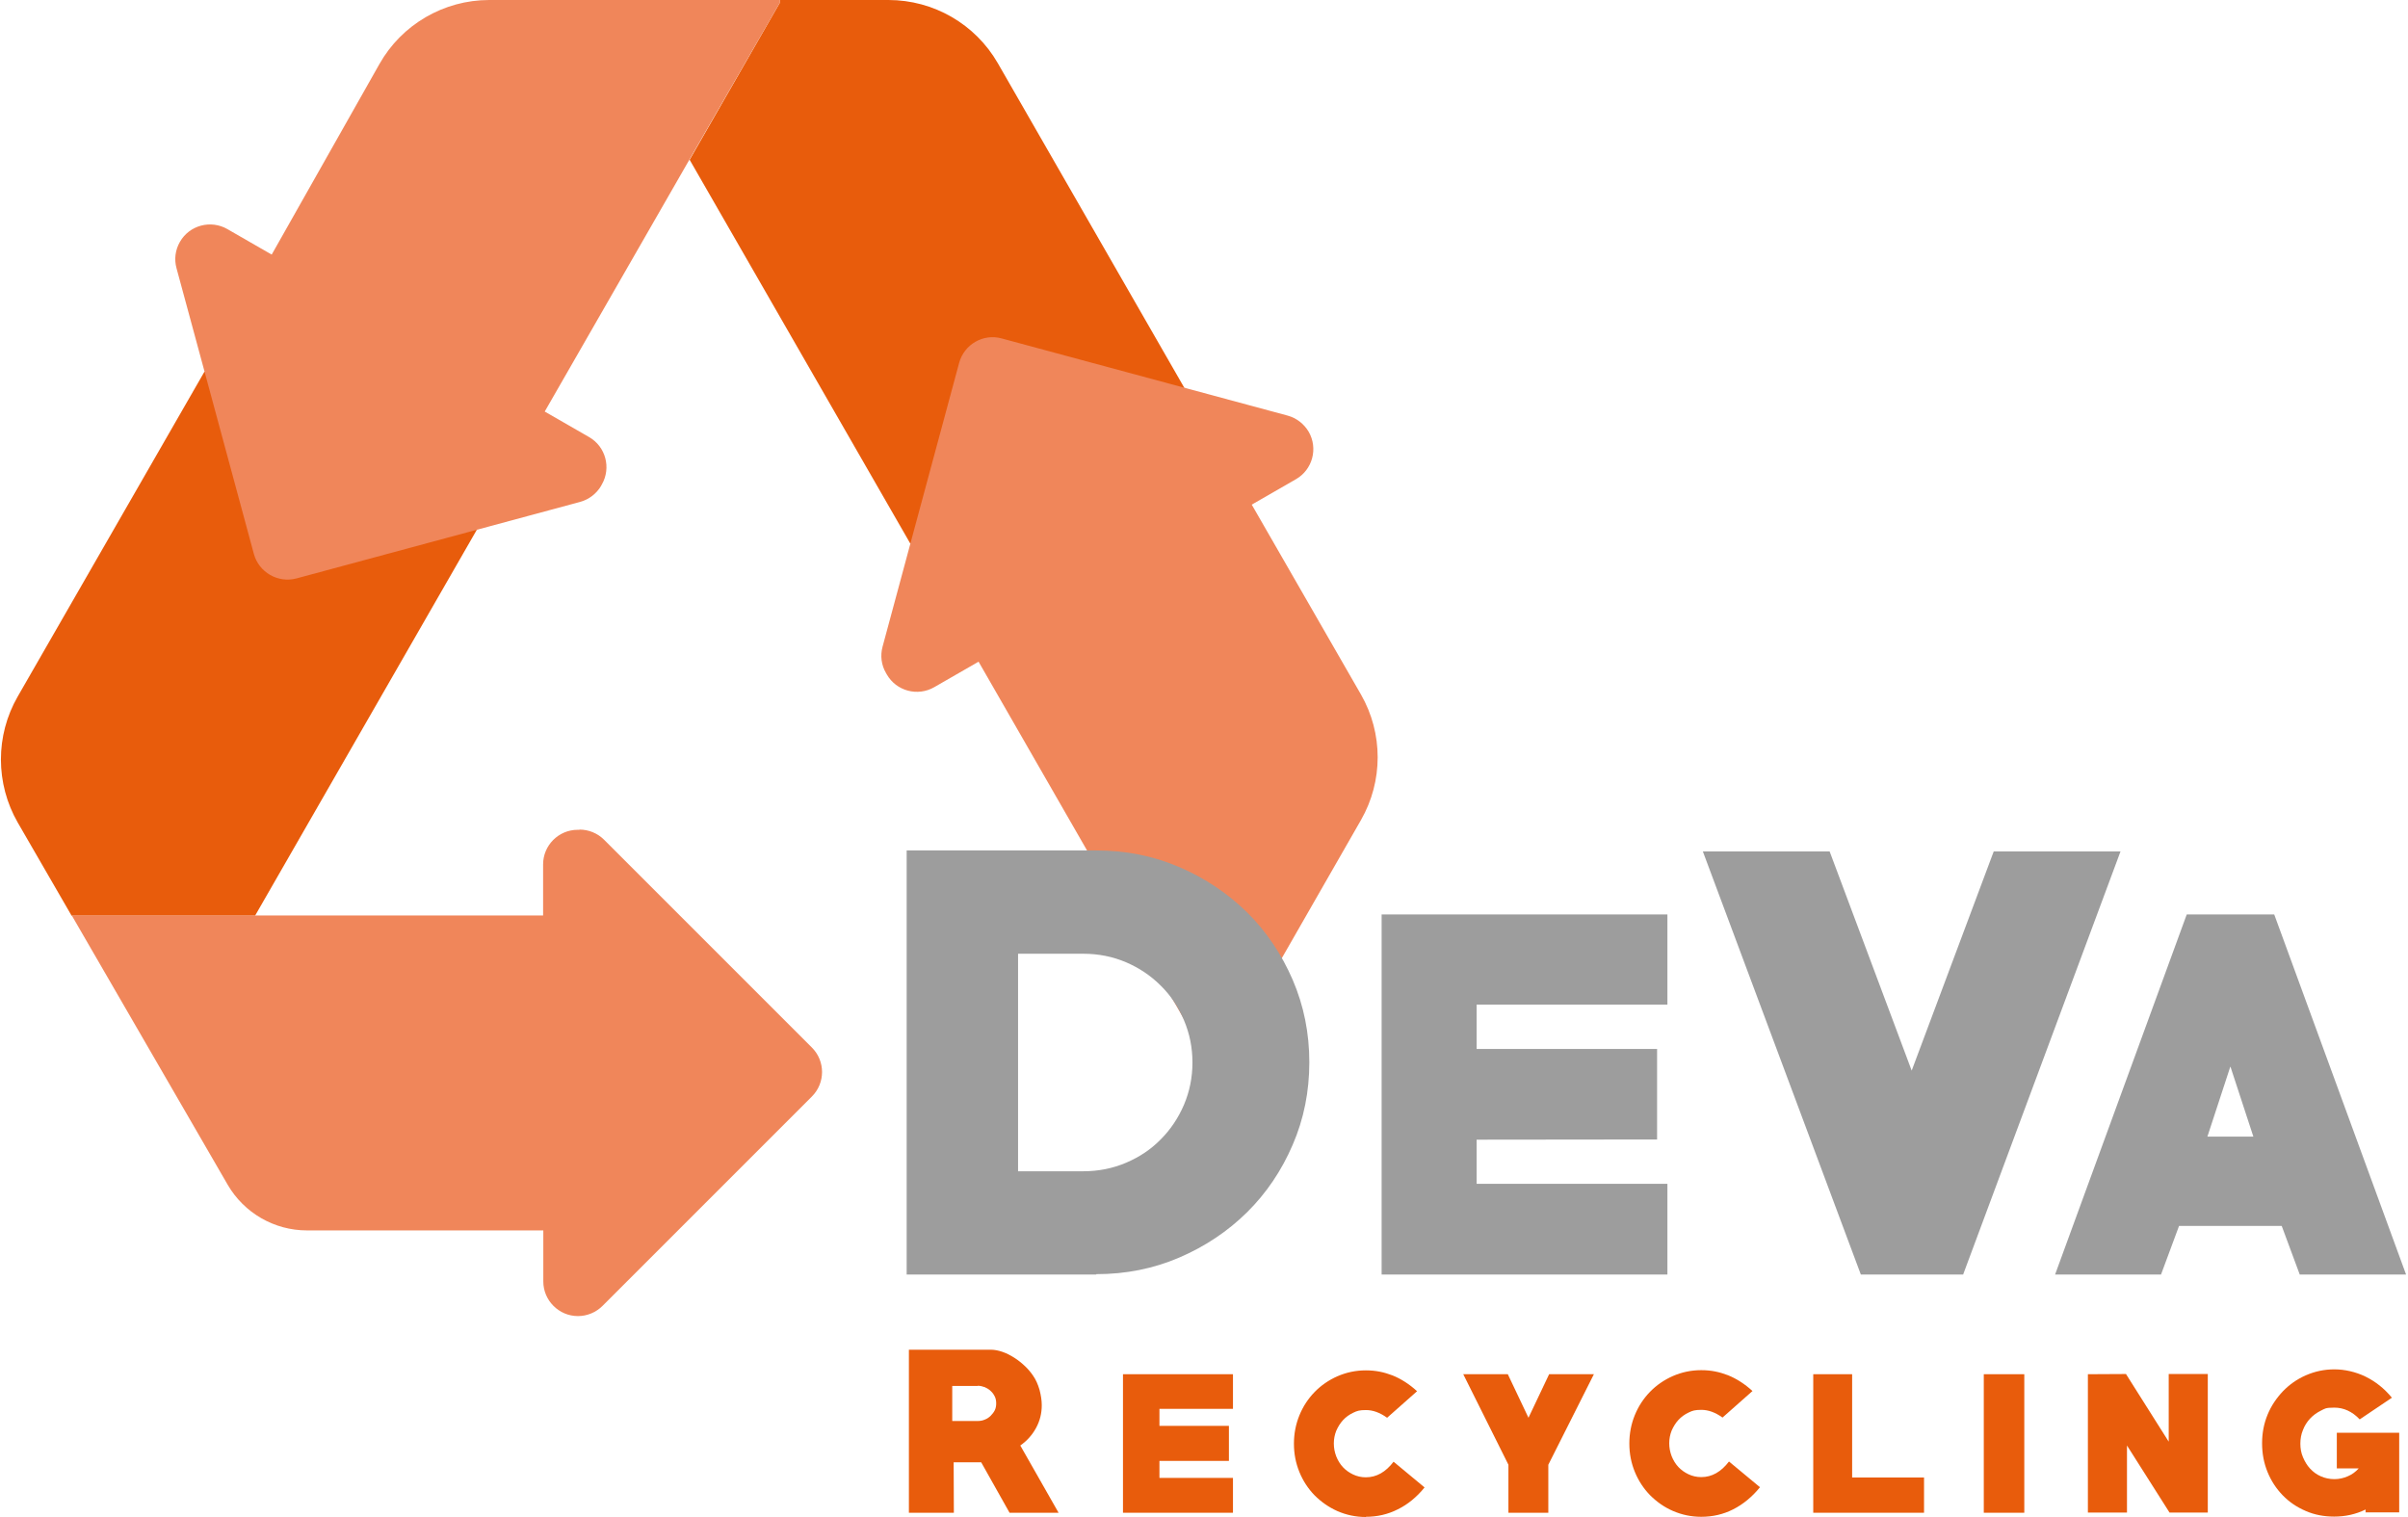 <svg xmlns="http://www.w3.org/2000/svg" id="Laag_1" version="1.1" viewBox="0.0 0.0 1188.0 749.0" width="300" height="189">
  
  <g>
    <path d="M235,261.7l-134.5-78.2L8.3,343.9c-11.1,19.3-11,43,0,62.2l26.6,46h90.6s109.4-190.4,109.4-190.4Z" fill="#e85c0c" />
    <path d="M340,78.8s109,189.6,109,189.6l135.3-76.9L492.2,31.2C481.1,11.9,460.5,0,438.2,0h-53.7v1.5l-44.4,77.3Z" fill="#e85c0c" />
    <path d="M285.6,409.7h-.8c-9.5,0-17.1,7.7-17.1,17.1v25.2s-232.7,0-232.7,0l77,133c8.1,13.9,23,22.5,39.1,22.5h116.7s0,25.2,0,25.2c0,9.4,7.7,17.1,17.1,17.1h0c4.5,0,8.9-1.8,12.1-5l103.4-103.4c6.7-6.7,6.7-17.5,0-24.2l-65.3-65.3-37.3-37.3c-3.2-3.2-7.6-5-12.1-5" fill="#f0865a" />
    <path d="M296.3,239.9l.4-.7c4.7-8.2,1.9-18.7-6.3-23.4l-21.9-12.6,71.5-124.5L384.5,1.5V0h-143.4c-22.4,0-43.2,12.1-54.2,31.6l-53.2,94.1-21.9-12.6c-8.2-4.7-18.7-1.9-23.4,6.3h0c-2.3,4-2.9,8.6-1.7,13l13.8,50.9,24.4,90.2c2.5,9.1,11.9,14.5,21,12.1l140.1-37.8c4.4-1.2,8.1-4.1,10.4-8" fill="#f0865a" />
    <path d="M617.5,249.2l21.9-12.6c8.2-4.7,11-15.2,6.3-23.4-2.3-3.9-6-6.8-10.4-8l-141.2-38.1c-9.1-2.5-18.5,2.9-21,12.1l-37.8,140.1c-1.2,4.4-.6,9.1,1.7,13l.4.7c4.7,8.2,15.2,11,23.4,6.3l21.9-12.6,72,125.3,44,76.5,1.5.8,71.3-124.4c11-19.2,11-42.8,0-62l-53.9-93.7Z" fill="#f0865a" />
  </g>
  <g>
    <path d="M540.8,629.3h-93.6s0-209.4,0-209.4h93.6c14.6,0,28.2,2.7,41,8.2,12.8,5.5,23.9,13,33.5,22.4,9.5,9.4,17,20.6,22.5,33.3,5.5,12.8,8.2,26.3,8.2,40.7,0,14.4-2.7,28-8.2,40.7-5.5,12.8-13,23.9-22.5,33.3-9.5,9.4-20.7,16.9-33.5,22.4-12.8,5.5-26.4,8.2-41,8.2M534.3,470.9h-32.1s0,107.4,0,107.4h32.1c7.6,0,14.6-1.4,21.2-4.2,6.6-2.8,12.3-6.6,17.1-11.5,4.9-4.9,8.7-10.6,11.5-17.1,2.8-6.6,4.2-13.5,4.2-20.9,0-7.4-1.4-14.3-4.2-20.9-2.8-6.6-6.6-12.3-11.5-17.1-4.9-4.9-10.6-8.7-17.1-11.5-6.6-2.8-13.6-4.2-21.2-4.2" fill="#9d9d9d" />
    <polygon points="681.7 629.3 681.7 451.5 822.8 451.5 822.8 496 728.6 496 728.6 517.9 817.7 517.9 817.7 562.6 728.6 562.7 728.6 584.5 822.8 584.5 822.8 629.3 681.7 629.3" fill="#9d9d9d" />
    <polygon points="968.8 629.3 918.3 629.3 840.3 420.4 902.9 420.4 943.4 528.6 983.9 420.4 1046.5 420.4 968.8 629.3" fill="#9d9d9d" />
    <path d="M1135,629.3l-8.9-24h-50.7s-8.9,24-8.9,24h-52.3s65-177.8,65-177.8h43.2s65.1,177.8,65.1,177.8h-52.3ZM1100.7,526.7l-11.3,34.5h22.7s-11.3-34.5-11.3-34.5Z" fill="#9d9d9d" />
  </g>
  <g>
    <path d="M498,746.9l-14-24.9h-13.6s.1,24.9.1,24.9h-22.2s0-80.5,0-80.5h40.4c1.9,0,3.9.4,5.9,1.1,2,.7,3.9,1.7,5.8,2.9,1.9,1.2,3.6,2.6,5.2,4.1,1.6,1.5,2.9,3.1,4,4.7,1.4,2,2.4,4.3,3.2,7,.7,2.7,1.1,5.2,1.1,7.6,0,4-.9,7.7-2.8,11.2-1.9,3.5-4.5,6.4-7.8,8.7l18.9,33.2h-24.2ZM482.3,684.3h-12.6s0,17.3,0,17.3h12.6c1.2,0,2.4-.2,3.5-.7,1.1-.4,2.1-1.1,2.9-1.9.8-.8,1.5-1.7,2-2.7.5-1,.7-2.2.7-3.4s-.2-2.4-.7-3.4c-.5-1-1.1-1.9-2-2.7-.8-.8-1.8-1.4-2.9-1.9-1.1-.4-2.3-.7-3.5-.7" fill="#e85c0c" />
    <polygon points="554 746.9 554 678.5 608.3 678.5 608.3 695.6 572 695.6 572 704 606.3 704 606.3 721.3 572 721.3 572 729.7 608.3 729.7 608.3 746.9 554 746.9" fill="#e85c0c" />
    <path d="M673.9,749c-5,0-9.6-1-14-2.9-4.3-1.9-8.1-4.6-11.3-7.8-3.2-3.3-5.7-7.1-7.5-11.5-1.8-4.4-2.7-9-2.7-14,0-4.9.9-9.6,2.7-14,1.8-4.4,4.3-8.2,7.5-11.5,3.2-3.3,7-5.9,11.3-7.8,4.4-1.9,9-2.9,14-2.9s9,.9,13.2,2.5c4.2,1.7,8.3,4.3,12.1,7.8l-14.8,13.1c-3.6-2.6-7.1-3.8-10.4-3.8s-4.4.4-6.3,1.3c-1.9.9-3.6,2.1-5,3.6-1.4,1.5-2.5,3.3-3.4,5.3-.8,2-1.2,4.1-1.2,6.3s.4,4.3,1.2,6.4c.8,2,1.9,3.8,3.3,5.3,1.4,1.5,3.1,2.7,5,3.6s4,1.4,6.3,1.4c5.3,0,9.8-2.6,13.7-7.7l15.3,12.7c-3.9,4.8-8.3,8.4-13.2,10.8-4.9,2.5-10.2,3.7-15.8,3.7" fill="#e85c0c" />
    <polygon points="764 723.2 764 746.9 744.3 746.9 744.3 723.2 722 678.5 744 678.5 754.2 700 764.4 678.5 786.5 678.5 764 723.2" fill="#e85c0c" />
    <path d="M839.5,748.9c-5,0-9.6-1-14-2.9-4.4-1.9-8.1-4.6-11.3-7.8-3.2-3.3-5.7-7.1-7.5-11.5-1.8-4.4-2.7-9-2.7-14,0-4.9.9-9.6,2.7-14,1.8-4.4,4.3-8.2,7.5-11.5,3.2-3.3,7-5.9,11.3-7.8,4.4-1.9,9-2.9,14-2.9s9,.9,13.2,2.5c4.2,1.7,8.3,4.3,12.1,7.8l-14.8,13.1c-3.6-2.6-7.1-3.8-10.4-3.8s-4.4.4-6.3,1.3c-1.9.9-3.6,2.1-5,3.6-1.4,1.5-2.5,3.3-3.4,5.3-.8,2-1.2,4.1-1.2,6.3s.4,4.3,1.2,6.4c.8,2,1.9,3.8,3.3,5.3s3.1,2.7,5,3.6c1.9.9,4,1.4,6.3,1.4,5.3,0,9.8-2.6,13.7-7.7l15.3,12.7c-3.9,4.8-8.3,8.4-13.2,10.9-4.9,2.5-10.2,3.7-15.8,3.7" fill="#e85c0c" />
    <polygon points="894.8 746.9 894.8 678.5 914 678.5 914 729.5 949.5 729.5 949.5 746.9 894.8 746.9" fill="#e85c0c" />
    <rect x="979" y="678.5" width="20" height="68.4" fill="#e85c0c" />
    <polygon points="1070.7 746.8 1049.7 713.7 1049.7 746.8 1030.4 746.8 1030.4 678.5 1049.2 678.4 1070.3 711.8 1070.3 678.4 1089.6 678.4 1089.6 746.8 1070.7 746.8" fill="#e85c0c" />
    <path d="M1167.5,746.8v-1.5c-4.9,2.4-10.1,3.5-15.5,3.5-5,0-9.8-.9-14.1-2.8-4.4-1.9-8.1-4.4-11.3-7.7s-5.7-7.1-7.5-11.5c-1.8-4.4-2.7-9.1-2.7-14.2s.9-9.7,2.7-14.1c1.8-4.4,4.4-8.2,7.6-11.6,3.2-3.3,7-6,11.4-7.9,4.4-1.9,9-2.9,14-2.9s10.5,1.2,15.4,3.6c4.9,2.4,9.2,5.8,13,10.4l-15.9,10.7c-3.7-3.9-7.9-5.8-12.5-5.8s-4.6.5-6.7,1.5c-2,1-3.8,2.3-5.3,3.9-1.5,1.6-2.7,3.5-3.5,5.6-.9,2.1-1.3,4.4-1.3,6.8s.4,4.6,1.3,6.7c.9,2.1,2,4,3.5,5.6,1.5,1.6,3.2,2.9,5.3,3.8,2,.9,4.3,1.4,6.7,1.4s4.5-.5,6.6-1.4c2.1-.9,3.9-2.2,5.4-3.9h-10.8s0-17.6,0-17.6h30.8s0,39.3,0,39.3h-16.8Z" fill="#e85c0c" />
  </g>
</svg>